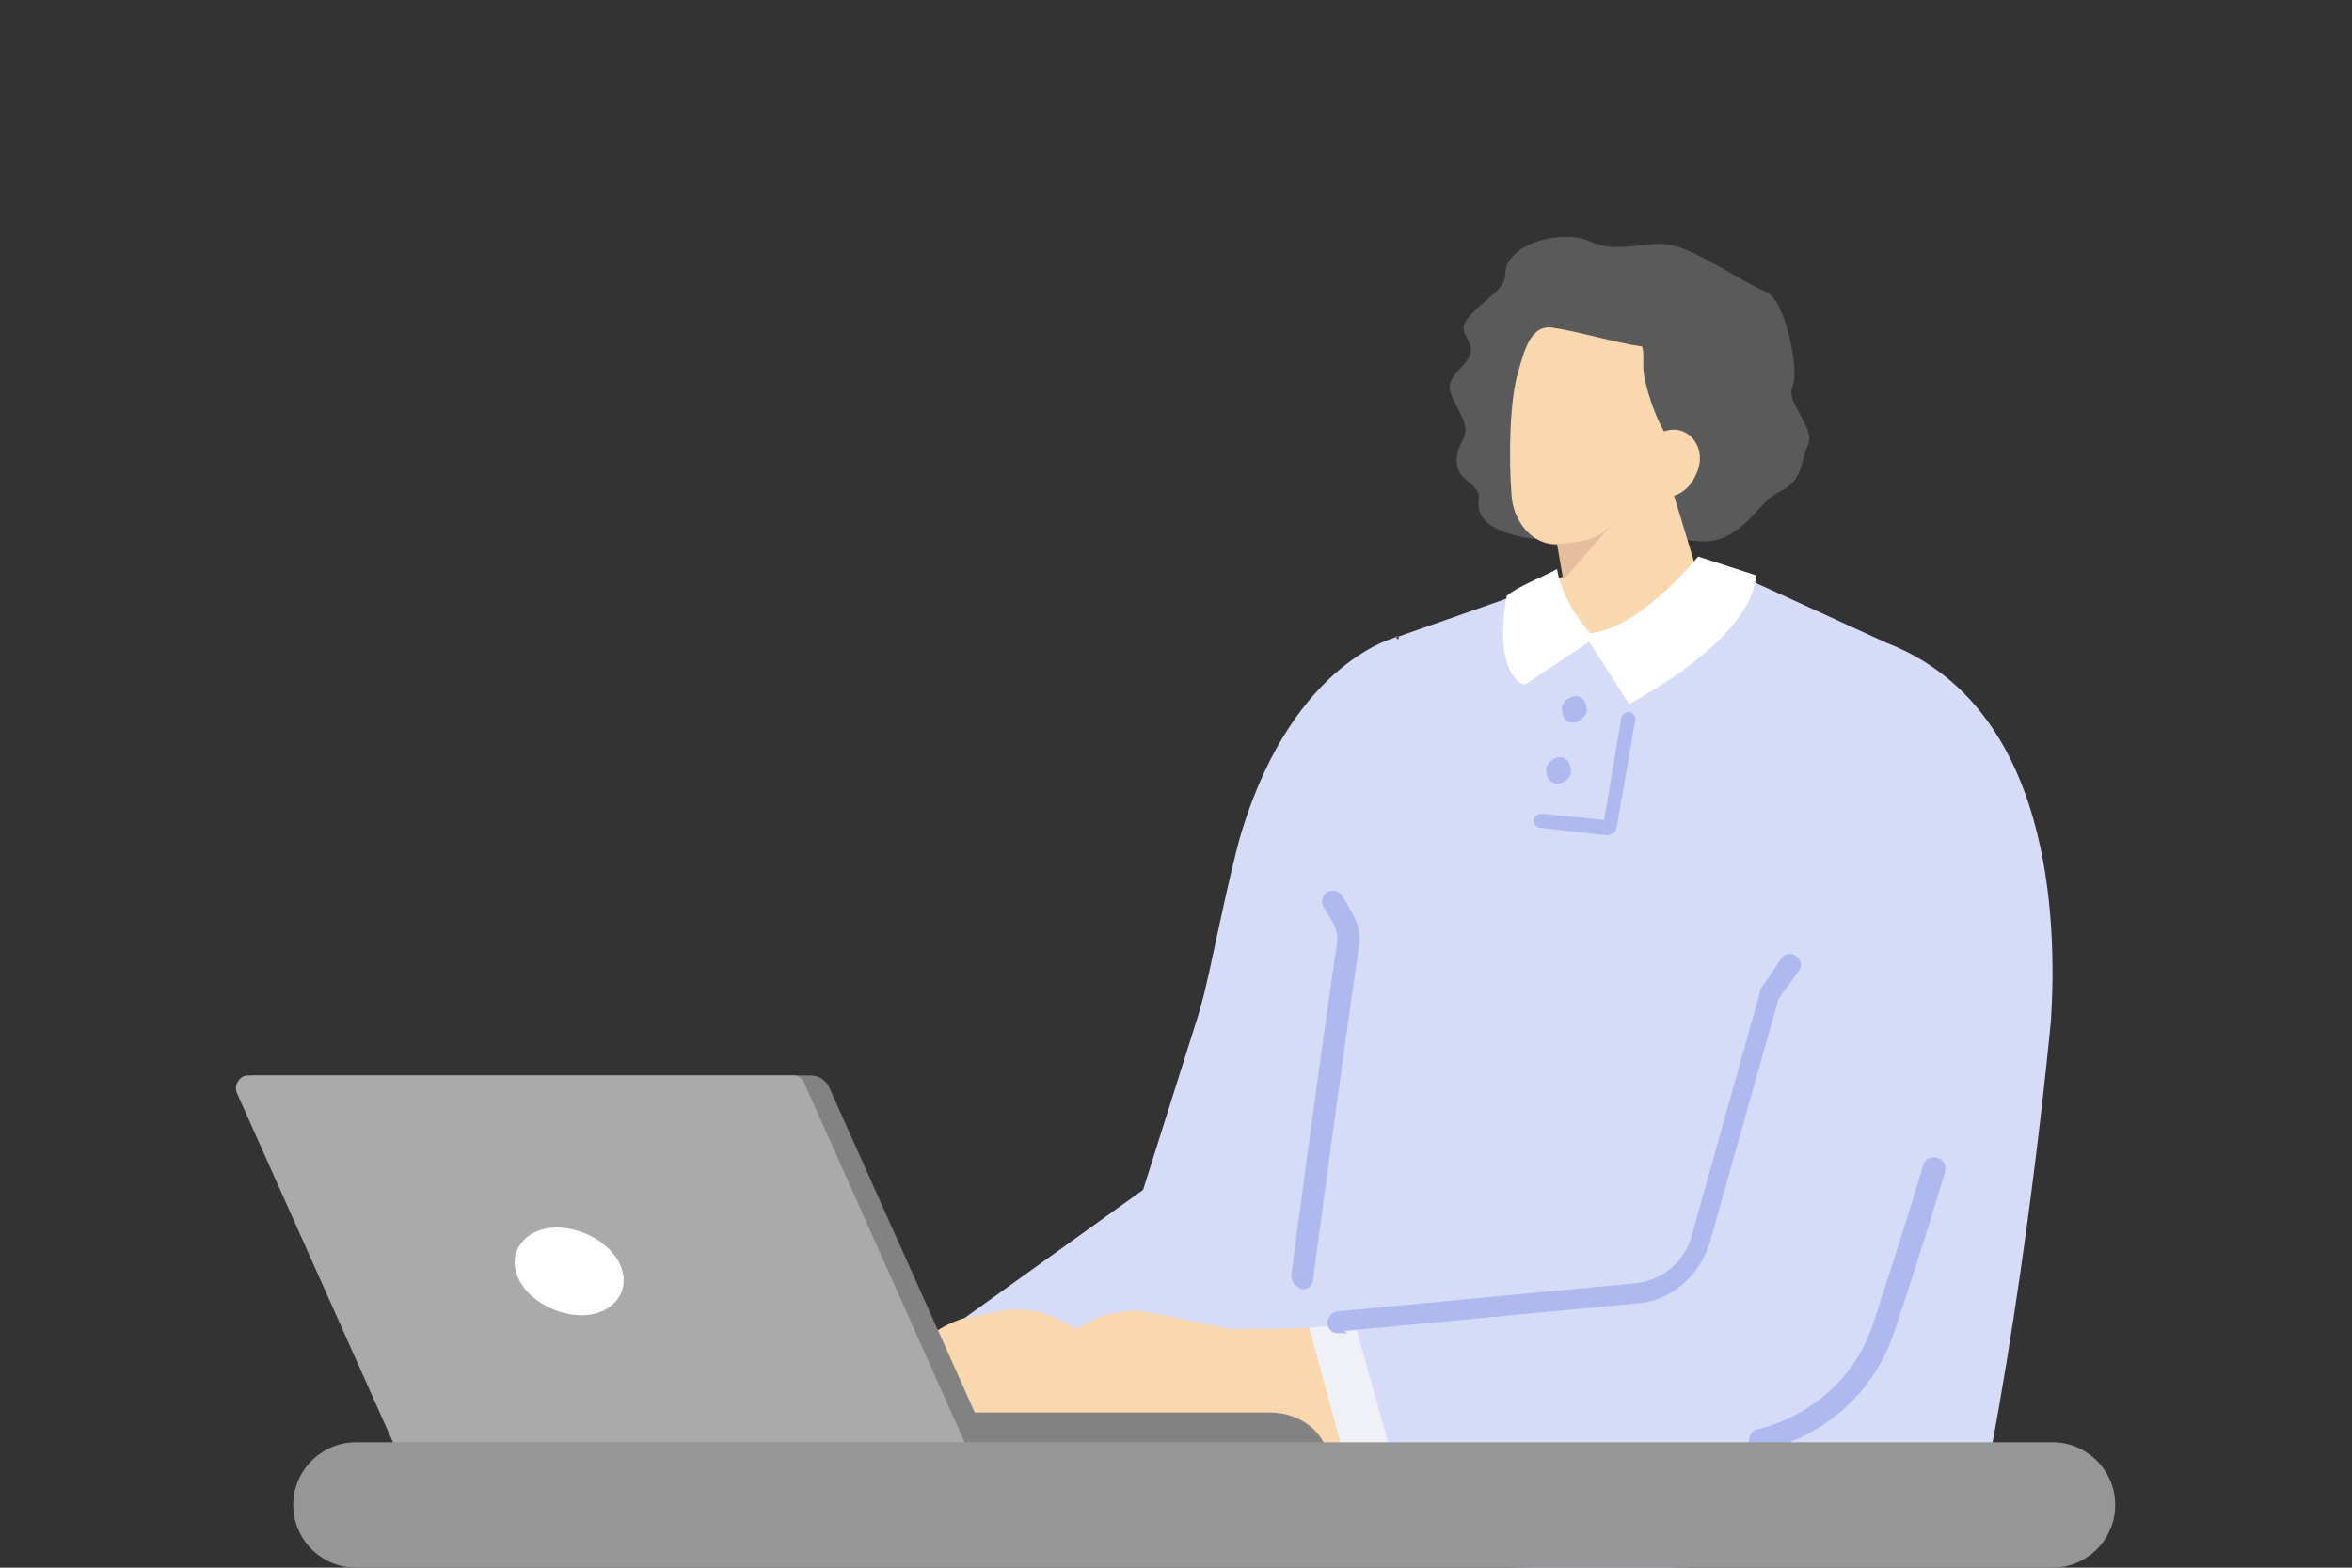 <svg width="150" height="100" viewBox="0 0 150 100" fill="none" xmlns="http://www.w3.org/2000/svg">
<rect x="0" y="0" width="150" height="100" fill="#333333" stroke="none"/>
<g clip-path="url(#clip0_6_841)">
<path d="M46.7 85L40.7 85.3C39.5 85.3 38.4 85.9 37.5 86.7L34 90.1C32.8 91.3 33.1 93.3 34.6 94.1L42.2 93.2C43.9 93 45.5 92.1 46.8 90.8L48.9 88.5L46.7 84.9V85Z" fill="#F9D7AF"/>
<path fill-rule="evenodd" clip-rule="evenodd" d="M95.7 42.1C90.8 38.4 78.7 57.4 76.5 64.5L72.9 75.9L61.2 84.3L44.2 91.7H79.4C86.1 90.4 87.1 85.2 86.6 79.4L84 78.8L97 49.5C98.2 46.9 97.5 43.6 95.6 42.1H95.7Z" fill="#D6DCF7"/>
<path fill-rule="evenodd" clip-rule="evenodd" d="M89.2 40.6L98.6 37.3L106.7 36.4L110.7 36.6L120.3 41C130.9 45.1 131.2 58.8 130.8 65.1C130.8 65.1 129.1 83.5 125.8 98.3C106.1 101.7 78.8 99.4 77.3 97.7C88.1 79.2 82.5 54.2 89.2 40.7V40.6Z" fill="#D6DCF7"/>
<path fill-rule="evenodd" clip-rule="evenodd" d="M107.1 87.5L114.2 61.5C115.1 55.2 120.9 51.4 126.4 53.5C128.6 54.3 129.8 56.9 129.1 59.3L118.5 91.9L107.2 87.4L107.1 87.5Z" fill="#F9D7AF"/>
<path fill-rule="evenodd" clip-rule="evenodd" d="M112.5 53.4L109.6 75.2L106.3 83.9L121.6 96.7C132 60.5 131.6 51.1 124.6 45.2C116.9 38.7 112.6 53.4 112.6 53.4H112.5Z" fill="#D6DCF7"/>
<path fill-rule="evenodd" clip-rule="evenodd" d="M89.2 40.6C89.2 40.6 82.6 42 79.2 53C78.3 56 77.1 62.5 76.6 64.1C75.9 66.4 77.9 66.3 77.5 66.6L85.1 70.2L94.3 47.4L89 40.6H89.2Z" fill="#D6DCF7"/>
<path d="M83 81.9C82.8 81.9 82.6 81.6 82.6 81.4C82.6 81.2 84.7 65.6 85.5 60.3C85.6 59.4 85.5 59.1 84.6 57.7C84.5 57.5 84.6 57.2 84.8 57.1C85 57 85.3 57.1 85.4 57.3C86.3 58.8 86.6 59.3 86.4 60.5C85.6 65.8 83.5 81.4 83.5 81.6C83.5 81.8 83.3 82 83.1 82L83 81.9Z" fill="#AEB9EF" stroke="#AEB9EF" stroke-width="0.5" stroke-miterlimit="10"/>
<path fill-rule="evenodd" clip-rule="evenodd" d="M31.7 71.9C27.7 76.8 26.3 82.8 29.7 87.2L38 97.3L44.2 93L37.2 79.9L31.7 72V71.9Z" fill="#F9D7AF"/>
<path fill-rule="evenodd" clip-rule="evenodd" d="M119.1 89.7C118.1 95.5 113.8 96.3 107.1 96L75 90.8L78.2 84.8L109.1 84.3L119.2 89.7H119.1Z" fill="#F9D7AF"/>
<path d="M79.1 84.9L73.2 83.7C72 83.5 70.8 83.7 69.7 84.2L65.4 86.6C63.9 87.4 63.7 89.5 65 90.6L72.5 91.7C74.2 91.9 76 91.5 77.6 90.5L80.2 88.8L79 84.8L79.1 84.9Z" fill="#F9D7AF"/>
<path d="M62.1 84L63.9 83.6C65.1 83.4 66.3 83.6 67.4 84.1L71.7 86.5C73.2 87.3 73.4 89.4 72.1 90.5L64.6 91.6C62.9 91.8 61.1 91.4 59.5 90.4L56.9 88.7C57.6 86.2 59.7 84.4 62.2 83.9L62.1 84Z" fill="#F9D7AF"/>
<path fill-rule="evenodd" clip-rule="evenodd" d="M84.7 93.2H36.1V90.1H81C83 90.1 84.7 91.5 84.7 93.2Z" fill="#828282"/>
<path fill-rule="evenodd" clip-rule="evenodd" d="M63.6 93.2H27L16 68.6H51.7C52.2 68.6 52.7 68.9 52.9 69.4L63.6 93.3V93.2Z" fill="#828282"/>
<path fill-rule="evenodd" clip-rule="evenodd" d="M62.2 93.2H25.6L15.1 69.7C14.9 69.2 15.3 68.6 15.8 68.6H50.6C50.9 68.6 51.2 68.8 51.3 69.1L62.1 93.3L62.2 93.2Z" fill="#AAAAAA"/>
<path fill-rule="evenodd" clip-rule="evenodd" d="M39.7 81.1C40.1 82.6 38.9 83.9 37.1 83.9C35.3 83.9 33.3 82.7 32.9 81.1C32.5 79.6 33.7 78.3 35.5 78.3C37.3 78.3 39.3 79.5 39.7 81.1Z" fill="white"/>
<path fill-rule="evenodd" clip-rule="evenodd" d="M86.1 84.3L88.9 93.6L118.3 93.5L120.7 86.9L104.6 77.8L86.1 84.3Z" fill="#D6DCF7"/>
<path d="M112.2 92.3C112 92.3 111.8 92.1 111.8 91.9C111.8 91.7 111.9 91.4 112.2 91.4C112.2 91.4 117.8 90.3 119.7 84.5C121.7 78.4 122.9 74.4 122.9 74.4C122.9 74.2 123.2 74 123.5 74.1C123.7 74.1 123.9 74.4 123.8 74.7C123.8 74.7 122.6 78.8 120.6 84.8C118.5 91.1 112.7 92.2 112.4 92.3H112.2Z" fill="#AEB9EF" stroke="#AEB9EF" stroke-width="0.5" stroke-miterlimit="10"/>
<path fill-rule="evenodd" clip-rule="evenodd" d="M101 34.5C101 34.5 93.9 34.9 94.3 31.9C94.5 30.8 92.9 30.8 92.9 29.4C92.9 28 94 28 93.1 26.3C92.2 24.6 92.2 24.5 93.4 23.2C94.6 21.8 92.7 21.5 93.6 20.3C94.6 19.1 96 18.5 96 17.5C96 15.5 99.7 14.6 101.4 15.4C103.1 16.2 104.8 15.4 106.4 15.6C108 15.8 111.3 18.1 112.6 18.6C113.9 19.1 114.8 23.8 114.3 24.7C113.9 25.7 115.8 27.3 115.3 28.4C114.8 29.5 115 30.6 113.6 31.3C112.2 32 112 33.1 110.3 34.1C108.6 35.1 106.4 34.1 105.9 33.8C105.3 33.4 103.6 34.3 102.9 33.6C102.2 32.9 101 34.3 101 34.3V34.5Z" fill="#5A5A5A"/>
<path fill-rule="evenodd" clip-rule="evenodd" d="M109.9 25.9C109.9 25.9 108.8 32.4 105.4 32.7C101.9 33 101.8 23.5 101.8 23.5L109.9 25.9Z" fill="#5A5A5A"/>
<path fill-rule="evenodd" clip-rule="evenodd" d="M98.8 30.9C98.8 30.9 99.7 35.8 100.4 39.9C100.6 41 102.3 40.8 103.4 41.1C104.6 41.4 105 42.2 106 41.5C106.3 41.3 106.6 41 106.9 40.8C108.2 39.8 108.7 38.2 108.3 36.7C107.2 33 105.1 26.2 105.1 26.2L98.8 30.9Z" fill="#F9D7AF"/>
<path fill-rule="evenodd" clip-rule="evenodd" d="M107 25C107.2 23.5 106.1 22.2 104.7 22.1C103.2 21.9 100.5 21.1 99 20.9C97.6 20.7 97.2 22.4 96.8 23.8C96.3 25.5 96.2 29 96.4 31.6C96.5 33.1 97.5 34.5 98.9 34.7C100.4 34.9 105.2 33.9 106 31.2C106.6 29.1 106.8 27.1 107 25Z" fill="#F9D7AF"/>
<path fill-rule="evenodd" clip-rule="evenodd" d="M109.7 26.7C109.7 26.7 110.9 23.4 108.7 21.4C105.7 18.7 103 21.1 104.1 21.5C105.2 21.9 104.6 23 104.9 24.2C105.3 26 106.2 28.1 106.9 28.4C108.6 28.9 105.9 27.4 108.6 27.3L109.7 26.8V26.7Z" fill="#5A5A5A"/>
<path fill-rule="evenodd" clip-rule="evenodd" d="M108.1 30.4C107.6 31.5 106.4 32 105.5 31.5C104.6 31 104.3 29.8 104.9 28.7C105.4 27.6 106.6 27.1 107.5 27.6C108.4 28.1 108.7 29.3 108.1 30.4Z" fill="#F9D7AF"/>
<path d="M96.6 37.8C96.6 37.8 94.3 40.8 101.5 40.9C108.7 41 111.8 37.7 111.8 37.7L105.7 34.8L96.6 37.8Z" fill="#F9D7AF"/>
<path d="M99.3 36.3C98.4 36.8 96.8 37.4 96.1 38C96.1 38 95.1 42.7 97.2 43.7L101.7 40.7C101.7 40.7 99.7 38.7 99.3 36.3Z" fill="white"/>
<path d="M101 40.4L103.9 44.9C103.9 44.9 111.7 40.9 112 36.7L108.3 35.5C108.3 35.5 104.2 40.6 100.9 40.4H101Z" fill="white"/>
<path fill-rule="evenodd" clip-rule="evenodd" d="M101.2 45.3C101.2 45.7 100.7 46.1 100.3 46.1C99.9 46.1 99.6 45.7 99.6 45.2C99.6 44.8 100.1 44.4 100.5 44.4C100.9 44.4 101.2 44.8 101.2 45.3Z" fill="#AEB9EF"/>
<path fill-rule="evenodd" clip-rule="evenodd" d="M100.2 49.2C100.2 49.6 99.7 50 99.3 50C98.9 50 98.6 49.6 98.6 49.1C98.6 48.7 99.1 48.3 99.5 48.3C99.9 48.3 100.2 48.7 100.2 49.2Z" fill="#AEB9EF"/>
<path d="M102.6 53.3L98.2 52.8C98 52.8 97.8 52.5 97.8 52.3C97.8 52.1 98.1 51.9 98.3 51.9L102.3 52.3L103.4 45.8C103.4 45.6 103.7 45.4 103.9 45.4C104.1 45.4 104.3 45.7 104.3 45.9L103.1 52.8C103.1 53 102.9 53.2 102.7 53.2L102.6 53.3Z" fill="#AEB9EF"/>
<path fill-rule="evenodd" clip-rule="evenodd" d="M83.5 84.7L85.7 92.8L88.8 93L86.4 84.4L83.5 84.7Z" fill="#EFF1F7"/>
<path d="M85.3 84.8C85.1 84.8 84.9 84.6 84.9 84.4C84.9 84.2 85.1 83.9 85.3 83.9L104.4 82.1C106.1 81.9 107.6 80.7 108.1 79L112.5 63.3C112.5 63.3 112.5 63.3 112.5 63.2L113.8 61.3C113.9 61.1 114.2 61 114.4 61.2C114.6 61.3 114.7 61.6 114.5 61.8L113.2 63.6L108.8 79.2C108.2 81.2 106.4 82.8 104.3 82.9L85.2 84.7L85.3 84.8Z" fill="#AEB9EF" stroke="#AEB9EF" stroke-width="0.5" stroke-miterlimit="10"/>
<path fill-rule="evenodd" clip-rule="evenodd" d="M99.4 34.7C99.4 34.7 101.6 34.6 102.3 33.9C103.1 33.2 102.3 34 102.3 34L99.7 37L99.3 34.7H99.4Z" fill="#E5BE9E"/>
<path fill-rule="evenodd" clip-rule="evenodd" d="M131 100H22.7C20.5 100 18.7 98.2 18.7 96C18.7 93.8 20.5 92 22.7 92H130.9C133.1 92 134.9 93.8 134.9 96C134.9 98.2 133.1 100 130.9 100H131Z" fill="#969696"/>
</g>
<defs>
<clipPath id="clip0_6_841">
<rect width="150" height="100" fill="white"/>
</clipPath>
</defs>
</svg>
